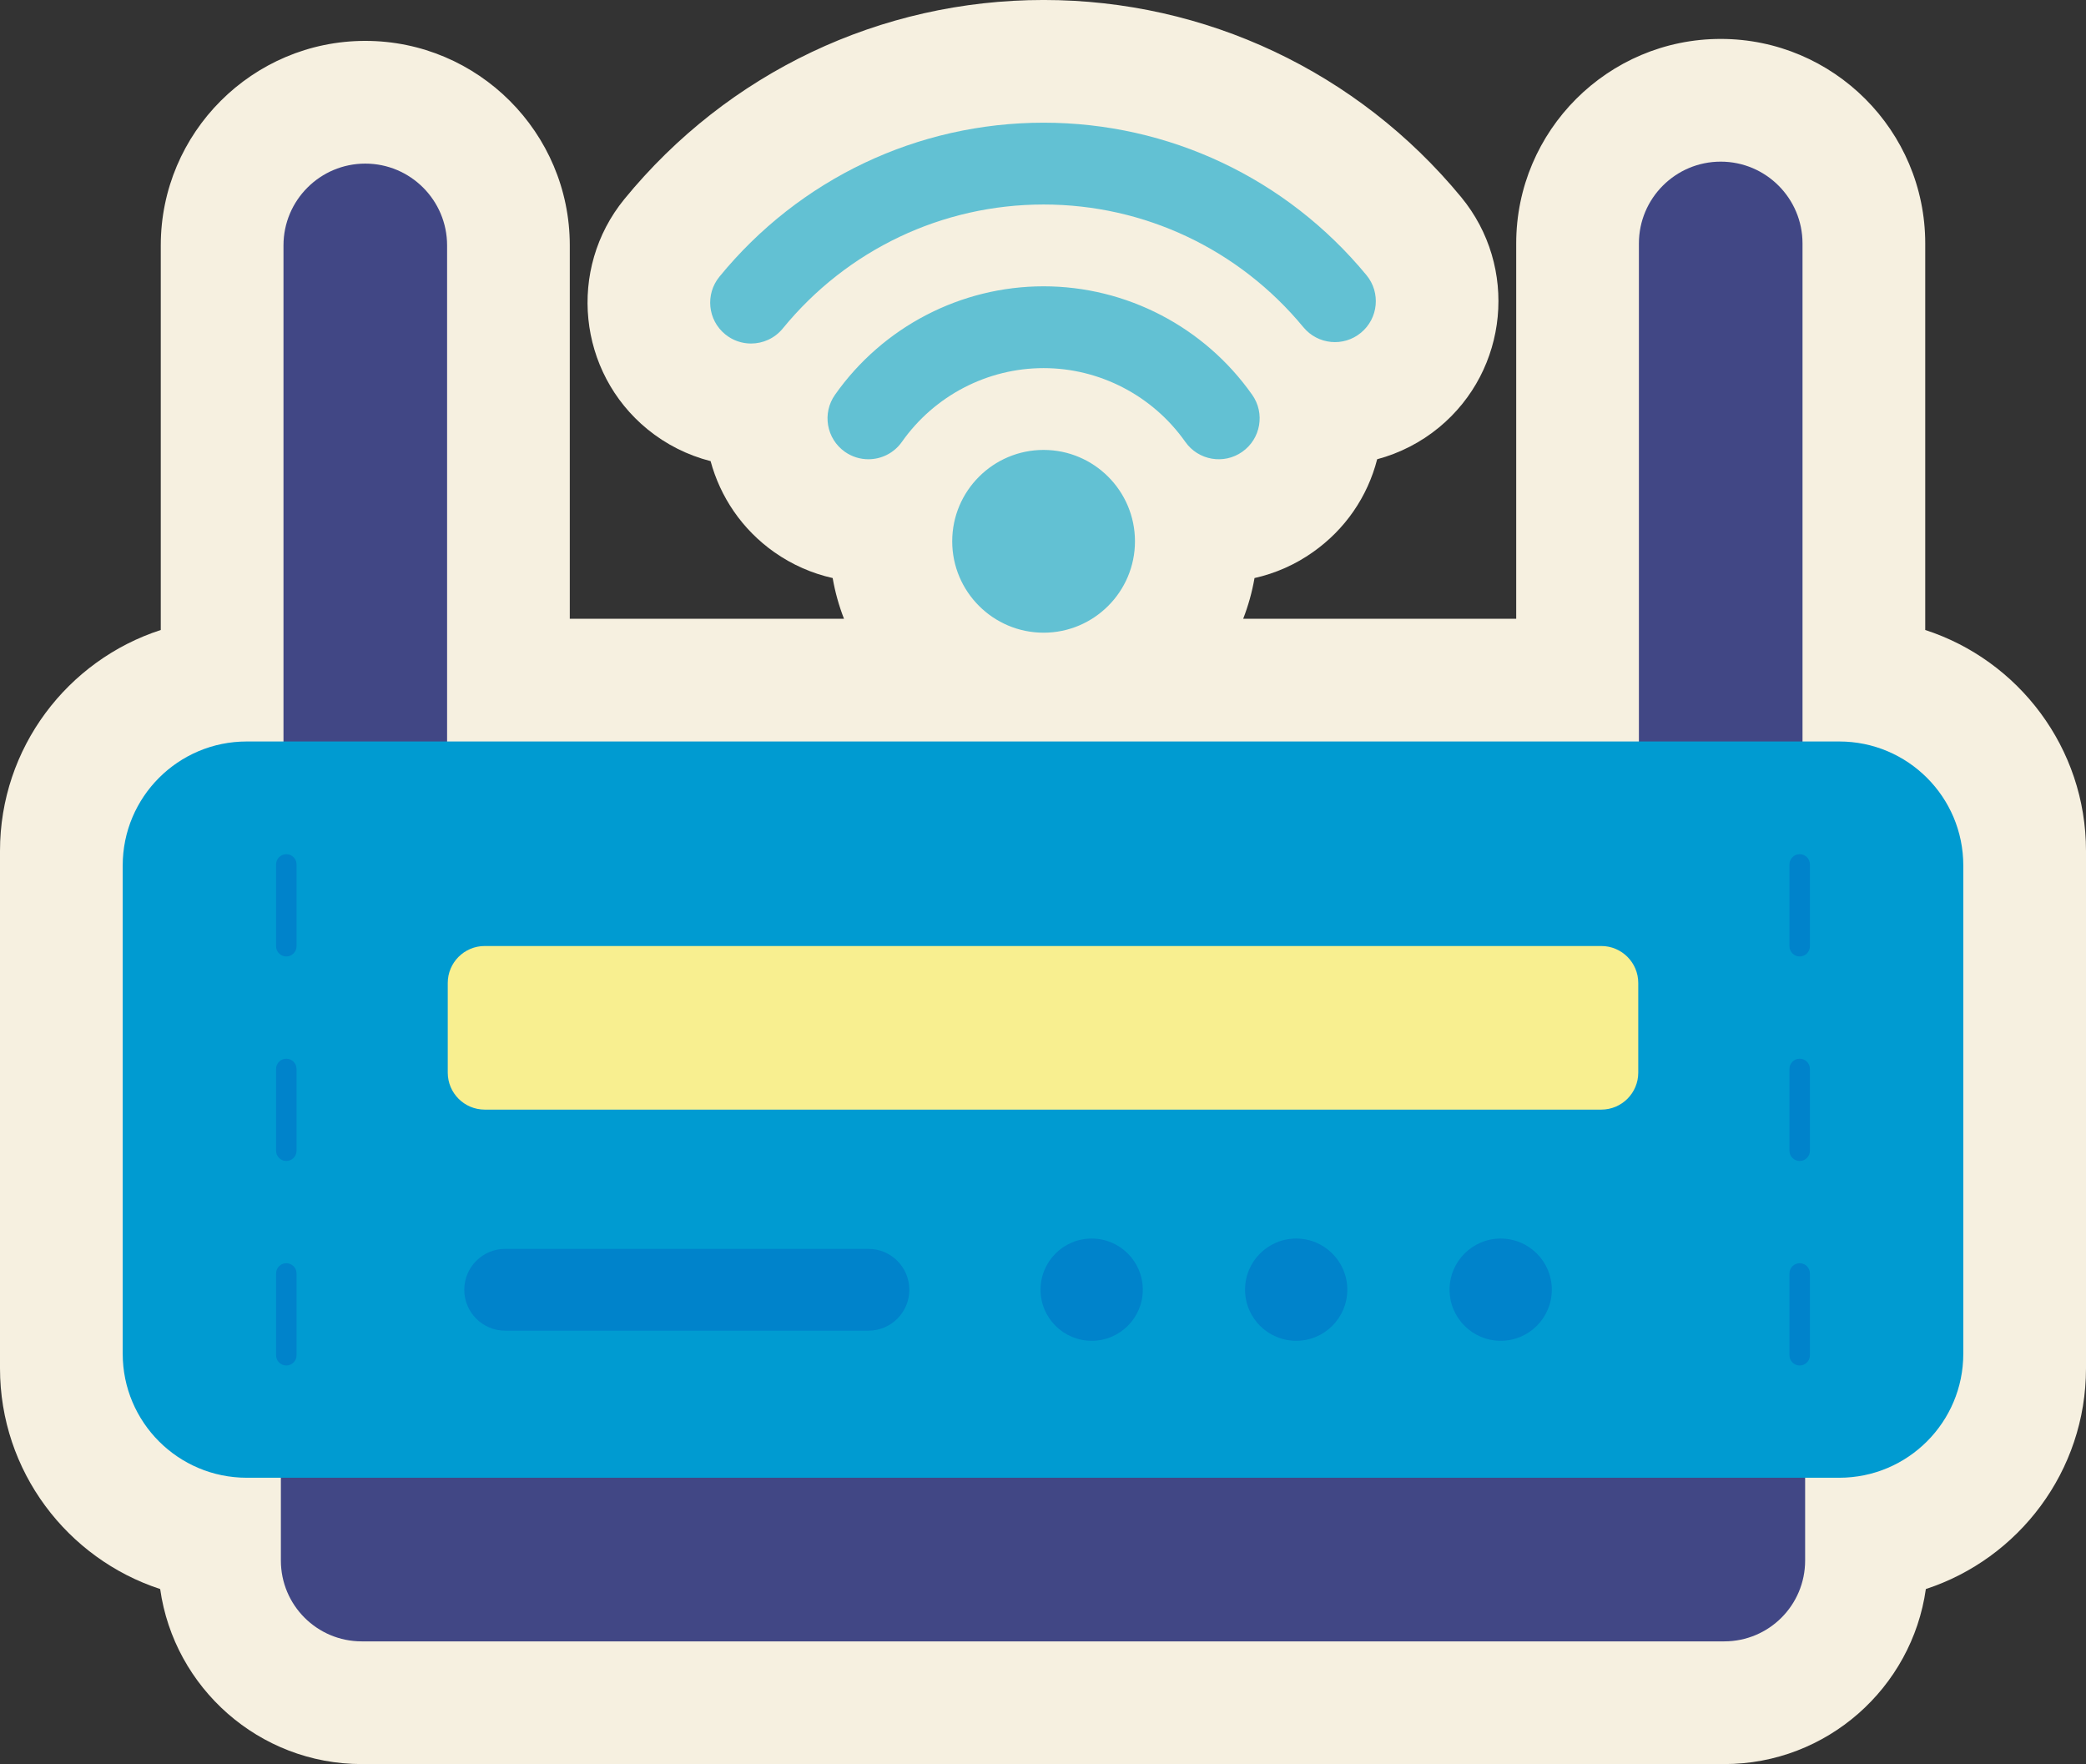 <?xml version="1.0" encoding="UTF-8"?>
<!DOCTYPE svg PUBLIC '-//W3C//DTD SVG 1.0//EN'
          'http://www.w3.org/TR/2001/REC-SVG-20010904/DTD/svg10.dtd'>
<svg fill="none" height="2283.2" preserveAspectRatio="xMidYMid meet" style="fill: none;" version="1.0" viewBox="150.0 358.4 2700.0 2283.2" width="2700.0" xmlns="http://www.w3.org/2000/svg" xmlns:xlink="http://www.w3.org/1999/xlink" zoomAndPan="magnify"
><rect x="150.0" y="358.4" width="2700.0" height="2283.2" fill="#333333" stroke="none"/><g id="change1_1"
  ><path d="M618.173 2641.62C485.432 2641.62 375.31 2542.92 357.318 2415.07C237.089 2375.77 150 2262.55 150 2129.37V1459.72C150 1326.26 237.477 1212.85 358.094 1173.79V676.022C358.094 530.072 476.85 411.316 622.8 411.316C768.75 411.316 887.506 530.072 887.506 676.022V1159.27H1242.43C1235.86 1142.41 1230.93 1124.78 1227.75 1106.56C1200.84 1100.53 1175.3 1089.29 1152.31 1073.16C1110.23 1043.53 1082.24 1001.35 1069.75 955.23C1040.02 947.63 1012.03 933.619 988.063 913.999C897.794 840.197 884.3 706.577 958.103 616.153C1092.06 452.289 1289.81 358.375 1500.78 358.375C1710.42 358.375 1907.37 451.332 2041.15 613.413C2115.47 703.501 2102.67 837.198 2012.69 911.517C1989.16 930.956 1961.74 944.993 1932.53 952.8C1920.04 1001.5 1890.96 1043.74 1849.37 1073C1826.46 1089.21 1800.82 1100.53 1773.78 1106.56C1770.6 1124.81 1765.66 1142.44 1759.1 1159.27H2112.49V673.489C2112.49 527.539 2231.25 408.783 2377.2 408.783C2523.15 408.783 2641.91 527.539 2641.91 673.489V1173.79C2762.52 1212.85 2850 1326.26 2850 1459.72V2129.37C2850 2262.53 2762.91 2375.75 2642.71 2415.07C2624.72 2542.92 2514.59 2641.62 2381.85 2641.62H618.173Z" fill="#F6F0E0"
  /></g
  ><g id="change2_1"
  ><path d="M513.551 2165.15H2486.46V2378.17C2486.46 2435.95 2439.62 2482.8 2381.84 2482.8H618.173C560.392 2482.8 513.551 2435.95 513.551 2378.17V2165.15Z" fill="#414785"
  /></g
  ><g id="change2_2"
  ><path d="M728.69 676.039L728.69 1423.97L516.926 1423.97L516.926 676.039C516.926 617.601 564.37 570.156 622.808 570.156C681.246 570.156 728.69 617.601 728.69 676.039Z" fill="#414785"
  /></g
  ><g id="change2_3"
  ><path d="M2483.07 673.499L2483.07 1421.43L2271.31 1421.43L2271.31 673.499C2271.31 615.061 2318.75 567.617 2377.19 567.617C2435.63 567.617 2483.07 615.061 2483.07 673.499Z" fill="#414785"
  /></g
  ><g id="change3_1"
  ><path d="M2530.64 1318.09H469.355C380.696 1318.09 308.823 1389.96 308.823 1478.62V2110.5C308.823 2199.15 380.696 2271.03 469.355 2271.03H2530.64C2619.3 2271.03 2691.18 2199.15 2691.18 2110.5V1478.62C2691.18 1389.96 2619.3 1318.09 2530.64 1318.09Z" fill="#009BD1"
  /></g
  ><g id="change4_1"
  ><path d="M2222.6 1582.8H777.411C750.974 1582.8 729.542 1604.23 729.542 1630.67V1746.69C729.542 1773.13 750.974 1794.56 777.411 1794.56H2222.6C2249.04 1794.56 2270.47 1773.13 2270.47 1746.69V1630.67C2270.47 1604.23 2249.04 1582.8 2222.6 1582.8Z" fill="#F8EF90"
  /></g
  ><g id="change5_1"
  ><path d="M2479.41 2125.73C2472.1 2125.73 2466.18 2119.81 2466.18 2112.5V2006.62C2466.18 1999.3 2472.1 1993.38 2479.41 1993.38C2486.73 1993.38 2492.65 1999.3 2492.65 2006.62V2112.5C2492.65 2119.81 2486.73 2125.73 2479.41 2125.73ZM2479.41 1861.03C2472.1 1861.03 2466.18 1855.11 2466.18 1847.79V1741.91C2466.18 1734.59 2472.1 1728.67 2479.41 1728.67C2486.73 1728.67 2492.65 1734.59 2492.65 1741.91V1847.79C2492.65 1855.11 2486.73 1861.03 2479.41 1861.03ZM2479.41 1596.32C2472.1 1596.32 2466.18 1590.4 2466.18 1583.09V1477.2C2466.18 1469.89 2472.1 1463.97 2479.41 1463.97C2486.73 1463.97 2492.65 1469.89 2492.65 1477.2V1583.09C2492.65 1590.4 2486.73 1596.32 2479.41 1596.32ZM520.588 2125.73C513.272 2125.73 507.353 2119.81 507.353 2112.5V2006.62C507.353 1999.3 513.272 1993.38 520.588 1993.38C527.903 1993.38 533.823 1999.3 533.823 2006.62V2112.5C533.823 2119.81 527.903 2125.73 520.588 2125.73ZM520.588 1861.03C513.272 1861.03 507.353 1855.11 507.353 1847.79V1741.91C507.353 1734.59 513.272 1728.67 520.588 1728.67C527.903 1728.67 533.823 1734.59 533.823 1741.91V1847.79C533.823 1855.11 527.903 1861.03 520.588 1861.03ZM520.588 1596.32C513.272 1596.32 507.353 1590.4 507.353 1583.09V1477.2C507.353 1469.89 513.272 1463.97 520.588 1463.97C527.903 1463.97 533.823 1469.89 533.823 1477.2V1583.09C533.823 1590.4 527.903 1596.32 520.588 1596.32Z" fill="#0083CB"
  /></g
  ><g id="change6_1"
  ><path d="M1122.12 803.029C1110.34 803.029 1098.47 799.125 1088.65 791.086C1066 772.577 1062.67 739.23 1081.15 716.586C1184.73 589.868 1337.69 517.203 1500.78 517.203C1662.86 517.203 1815.17 589.118 1918.67 714.518C1937.28 737.085 1934.1 770.432 1911.56 789.044C1889 807.708 1855.7 804.502 1837.04 781.935C1753.7 680.99 1631.14 623.086 1500.78 623.086C1369.59 623.086 1246.51 681.584 1163.15 783.589C1152.68 796.385 1137.45 803.029 1122.12 803.029ZM1317.34 930.341C1359.43 870.549 1427.98 834.85 1500.78 834.85C1573.52 834.85 1642.07 870.549 1684.21 930.341C1701.01 954.226 1734.08 960.017 1757.96 943.137C1781.87 926.308 1787.61 893.272 1770.76 869.386C1708.85 781.47 1607.9 728.968 1500.78 728.968C1393.58 728.968 1292.63 781.47 1230.75 869.386C1213.92 893.297 1219.66 926.334 1243.57 943.162C1252.85 949.677 1263.47 952.805 1273.99 952.805C1290.64 952.805 1307.03 944.972 1317.34 930.341ZM1619.04 1059C1619.04 993.777 1566 940.733 1500.78 940.733C1435.56 940.733 1382.49 993.777 1382.49 1059C1382.49 1124.22 1435.56 1177.29 1500.78 1177.29C1566 1177.29 1619.04 1124.22 1619.04 1059Z" fill="#62C1D3"
  /></g
  ><g id="change5_2"
  ><path d="M2026.23 2027.61C2026.23 1991.08 2055.88 1961.43 2092.41 1961.43C2128.93 1961.43 2158.58 1991.08 2158.58 2027.61C2158.58 2064.13 2128.93 2093.78 2092.41 2093.78C2055.88 2093.78 2026.23 2064.13 2026.23 2027.61ZM1761.53 2027.61C1761.53 1991.08 1791.18 1961.43 1827.7 1961.43C1864.23 1961.43 1893.88 1991.08 1893.88 2027.61C1893.88 2064.13 1864.23 2093.78 1827.7 2093.78C1791.18 2093.78 1761.53 2064.13 1761.53 2027.61ZM1496.82 2027.61C1496.82 1991.08 1526.47 1961.43 1563 1961.43C1599.52 1961.43 1629.17 1991.08 1629.17 2027.61C1629.17 2064.13 1599.52 2093.78 1563 2093.78C1526.47 2093.78 1496.82 2064.13 1496.82 2027.61ZM1326.98 2027.74C1326.98 1998.5 1303.28 1974.79 1274.04 1974.79H803.88C774.643 1974.79 750.938 1998.5 750.938 2027.74C750.938 2056.97 774.643 2080.68 803.88 2080.68H1274.04C1303.28 2080.68 1326.98 2056.97 1326.98 2027.74Z" fill="#0083CB"
  /></g
></svg
>
